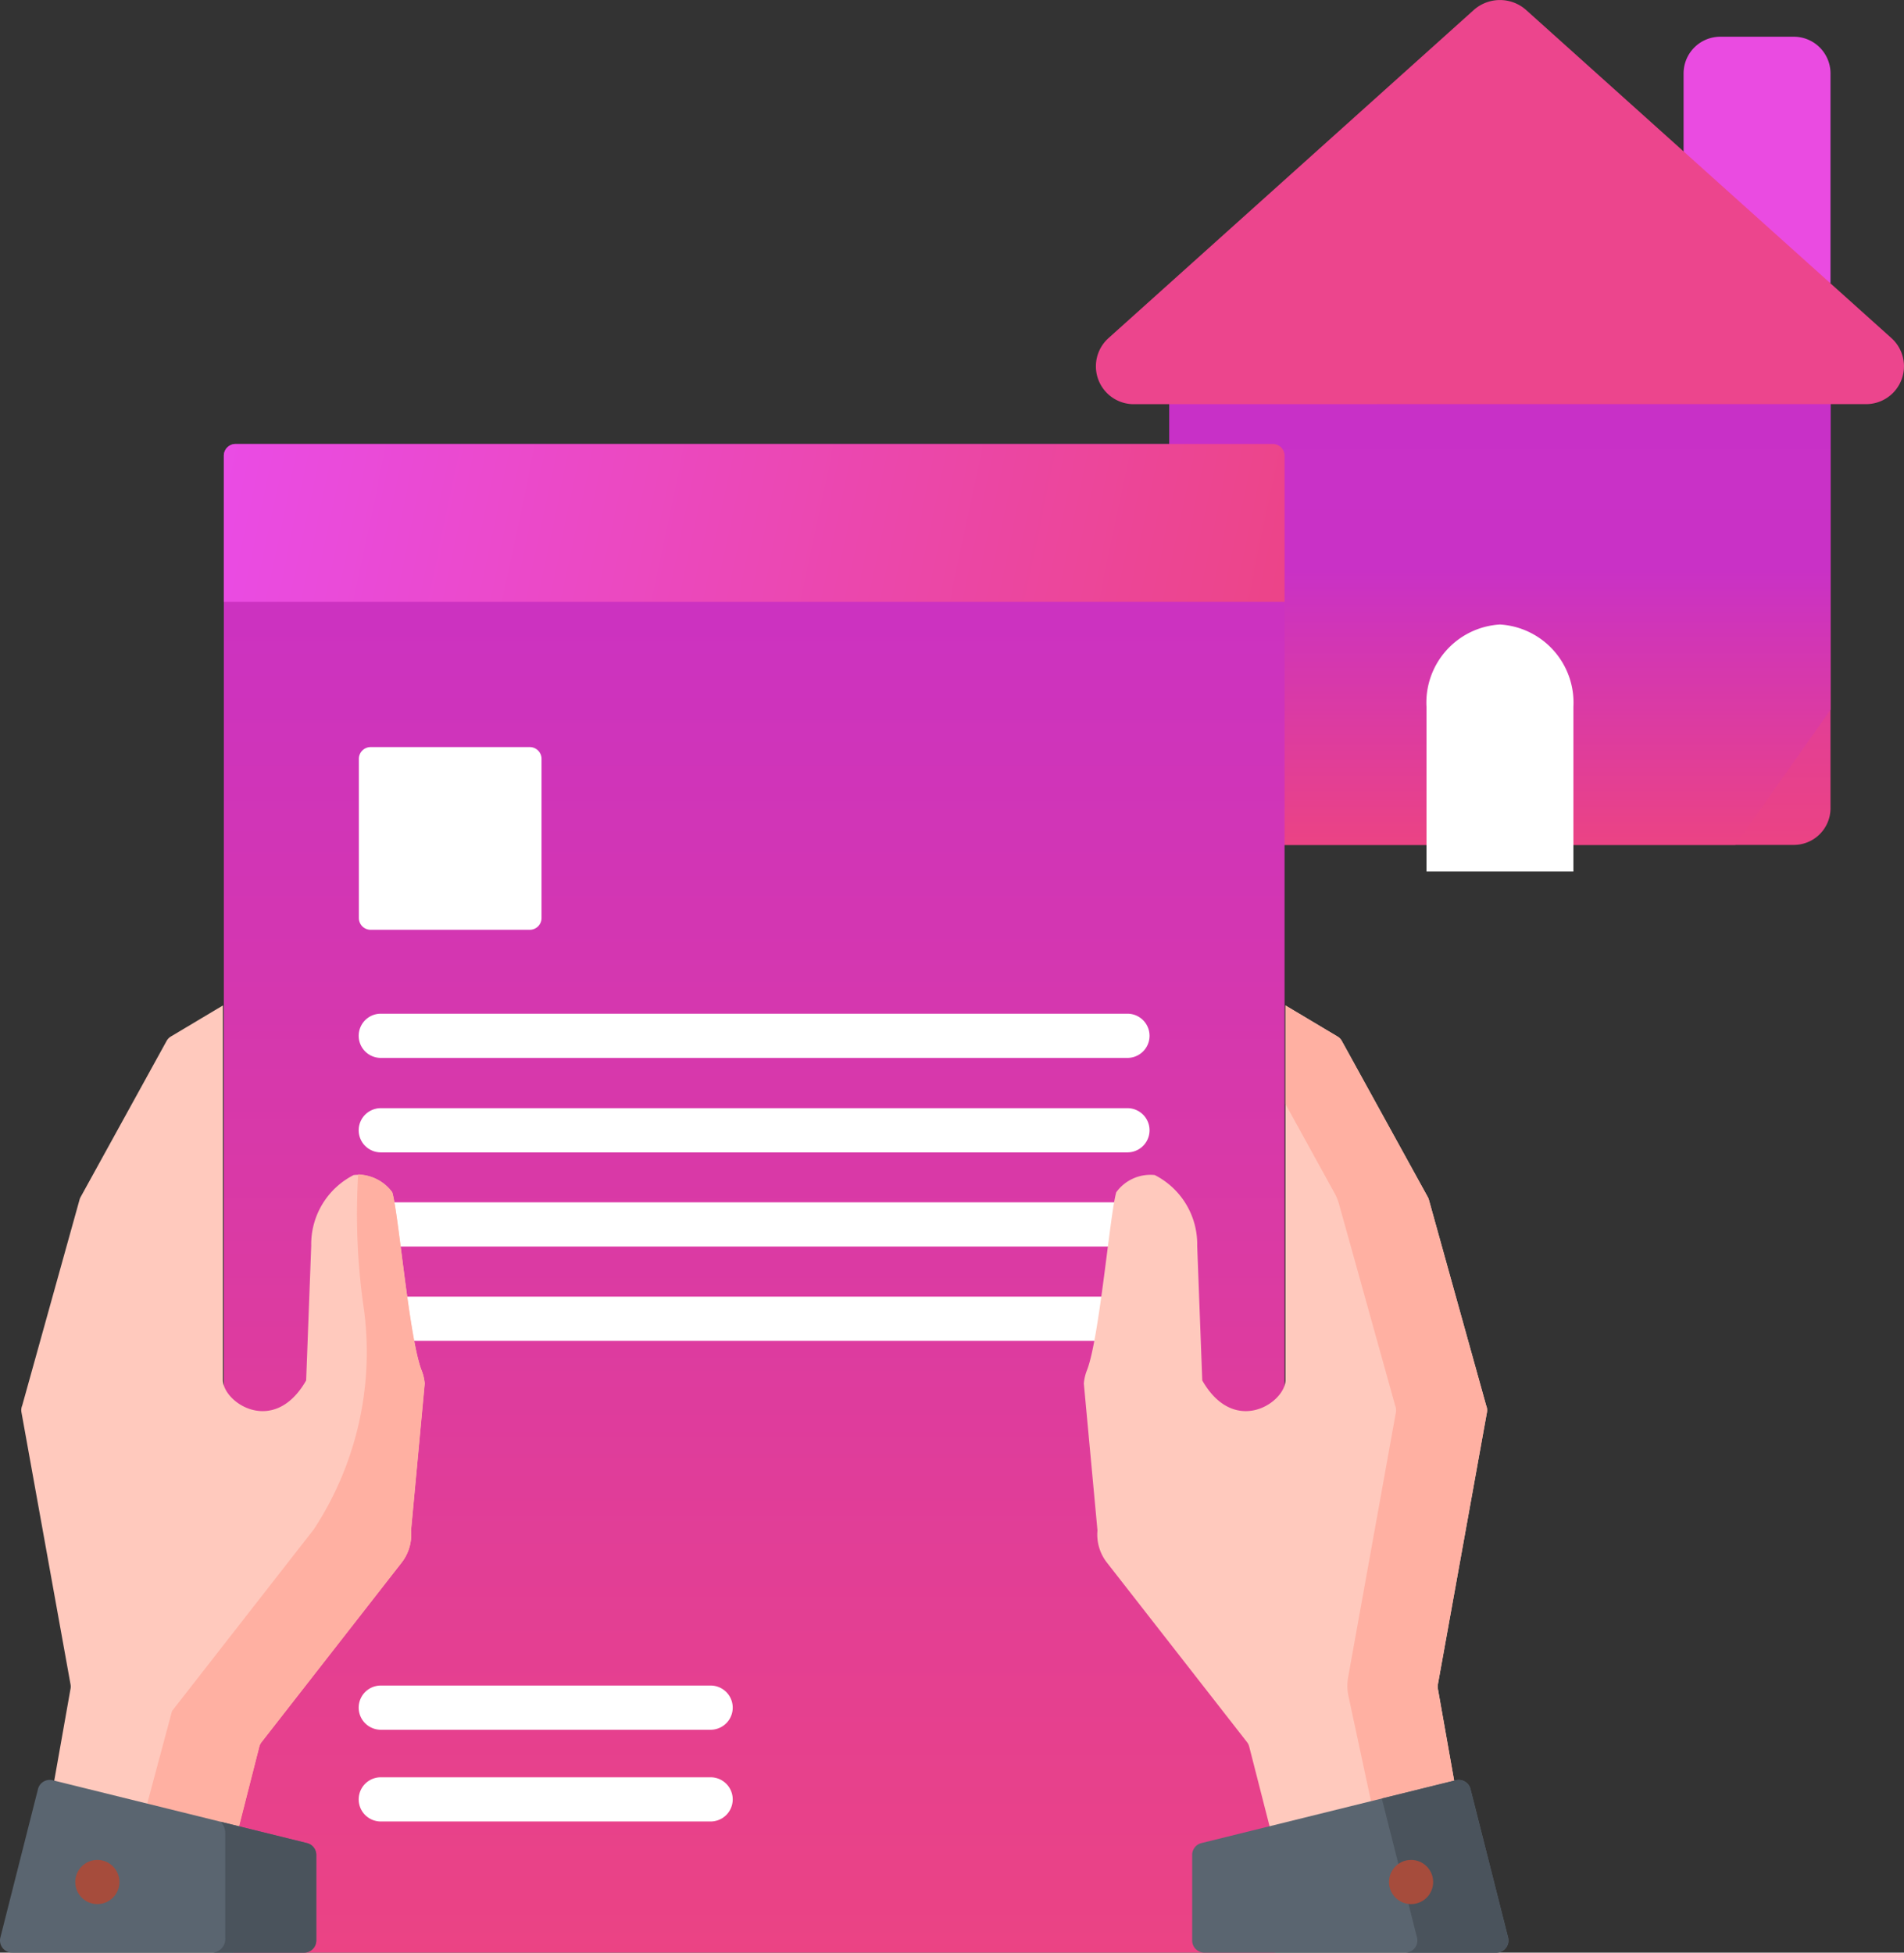 <svg xmlns="http://www.w3.org/2000/svg" width="61.296" height="62.854" viewBox="0 0 61.296 62.854">
    <rect x="0" y="0" width="61.296" height="62.854" fill="#333333" stroke="none"/>
    <defs>
        <linearGradient id="hak6lzve8a" x1=".5" x2=".5" y2="1" gradientUnits="objectBoundingBox">
            <stop offset="0" stop-color="#c830c8"/>
            <stop offset="1" stop-color="#eb4384"/>
        </linearGradient>
        <linearGradient id="vojd2bcjmb" x1=".5" x2=".5" y2="1" gradientUnits="objectBoundingBox">
            <stop offset="0" stop-color="#c830c8"/>
            <stop offset=".463" stop-color="#c931c6"/>
            <stop offset="1" stop-color="#eb4384"/>
        </linearGradient>
        <linearGradient id="gbzsob2sac" x1="-.081" y1=".769" x2="1.041" y2=".804" gradientUnits="objectBoundingBox">
            <stop offset="0" stop-color="#ea4cea"/>
            <stop offset="1" stop-color="#ec4485"/>
        </linearGradient>
    </defs>
    <g data-name="Group 9993">
        <g data-name="Group 9992">
            <path d="M12 21v12.226l3.062 4.351H32.1a1.182 1.182 0 0 0 1.184-1.177V21z" transform="translate(25.646 -10.38)" style="fill:url(#hak6lzve8a);fill-rule:evenodd"/>
            <path data-name="Path" d="M33.284 21v12.226l-3.062 4.351h-17.04A1.182 1.182 0 0 1 12 36.4V21z" transform="translate(25.646 -10.38)" style="fill:url(#vojd2bcjmb);fill-rule:evenodd"/>
            <path data-name="Path" d="M30.73 20.953V14.2a1.182 1.182 0 0 0-1.182-1.182h-2.366A1.182 1.182 0 0 0 26 14.2v4.707z" transform="translate(28.2 -11.836)" style="fill:#ea4be1;fill-rule:evenodd"/>
            <path data-name="Path" d="M21.365 29.019a2.52 2.52 0 0 1 2.365 2.651v5.3H19v-5.3a2.52 2.52 0 0 1 2.365-2.651z" transform="translate(26.923 -8.917)" style="fill:#fff;fill-rule:evenodd"/>
            <path data-name="Path" d="M23.007 25.026h11.757a1.219 1.219 0 0 0 .843-2.128L23.85 12.34a1.268 1.268 0 0 0-1.686 0L10.407 22.9a1.219 1.219 0 0 0 .843 2.128z" transform="translate(25.281 -12.018)" style="fill:#ec458d;fill-rule:evenodd"/>
        </g>
        <path data-name="Path 7902" d="M109.769 48.563H76.382a.379.379 0 0 1-.382-.38V.379A.379.379 0 0 1 76.382 0h33.387a.379.379 0 0 1 .379.379v47.8a.379.379 0 0 1-.379.384z" transform="translate(-68.794 14.291)" style="fill:url(#hak6lzve8a)"/>
        <path data-name="Path 7904" d="M110.148 5.081H76V.379A.379.379 0 0 1 76.382 0h33.387a.379.379 0 0 1 .379.379z" transform="translate(-68.794 14.291)" style="fill:url(#gbzsob2sac)"/>
        <path data-name="Path 7906" d="M165.162 108.738h-5.123a.379.379 0 0 1-.379-.379v-5.123a.379.379 0 0 1 .379-.379h5.123a.379.379 0 0 1 .379.379v5.123a.379.379 0 0 1-.379.379z" transform="translate(-148.107 -78.809)" style="fill:#fff"/>
        <g data-name="Group 9990">
            <path data-name="Path 7907" d="M146.541 194.8H122.5a.711.711 0 0 1 0-1.423h24.037a.711.711 0 0 1 0 1.423z" transform="translate(-110.241 -160.747)" style="fill:#fff"/>
            <path data-name="Path 7908" d="M146.541 226.8H122.5a.711.711 0 0 1 0-1.423h24.037a.711.711 0 1 1 0 1.423z" transform="translate(-110.241 -189.706)" style="fill:#fff"/>
            <path data-name="Path 7909" d="M146.541 258.792H122.5a.711.711 0 0 1 0-1.423h24.037a.711.711 0 0 1 0 1.423z" transform="translate(-110.241 -218.667)" style="fill:#fff"/>
            <path data-name="Path 7910" d="M146.541 290.787H122.5a.711.711 0 1 1 0-1.423h24.037a.711.711 0 1 1 0 1.423z" transform="translate(-110.241 -247.627)" style="fill:#fff"/>
            <path data-name="Path 7911" d="M133.122 422.78H122.5a.711.711 0 1 1 0-1.423h10.618a.711.711 0 0 1 0 1.423z" transform="translate(-110.241 -367.101)" style="fill:#fff"/>
            <path data-name="Path 7912" d="M133.122 453.9H122.5a.711.711 0 0 1 0-1.423h10.618a.711.711 0 0 1 0 1.423z" transform="translate(-110.241 -395.268)" style="fill:#fff"/>
        </g>
        <path data-name="Path 7913" d="M14.934 214.4a.38.38 0 0 1 .069-.14l4.515-5.785a1.466 1.466 0 0 0 .3-1.03l.439-4.73a1.513 1.513 0 0 0-.1-.424c-.4-1.014-.738-5.019-.945-5.732a1.36 1.36 0 0 0-1.238-.554 2.5 2.5 0 0 0-1.368 2.28l-.163 4.332c-1.042 1.824-2.7.7-2.679-.031v-12.04l-1.676 1a.379.379 0 0 0-.138.143l-2.769 5.027a.379.379 0 0 0-.033.081l-1.846 6.627a.391.391 0 0 0-.024.219l1.58 8.761a.378.378 0 0 1 0 .134l-.672 3.793 5.841 1.612z" transform="translate(-6.587 -158.182)" style="fill:#ffc9bd"/>
        <path data-name="Path 7914" d="M56.586 254.609a1.51 1.51 0 0 0-.1-.424c-.4-1.014-.738-5.019-.944-5.732a1.429 1.429 0 0 0-1.1-.579 21.152 21.152 0 0 0 .192 4.393 10.4 10.4 0 0 1-1.621 7.034l-4.564 5.847-1.037 3.87 2.949.814.9-3.538a.38.38 0 0 1 .069-.14l4.515-5.785a1.465 1.465 0 0 0 .3-1.03z" transform="translate(-42.911 -210.072)" style="fill:#ffb0a2"/>
        <path data-name="Path 7915" d="M373.161 214.4a.379.379 0 0 0-.069-.14l-4.515-5.785a1.466 1.466 0 0 1-.3-1.03l-.439-4.73a1.513 1.513 0 0 1 .1-.424c.4-1.014.738-5.019.944-5.732a1.36 1.36 0 0 1 1.238-.554 2.5 2.5 0 0 1 1.368 2.28l.163 4.332c1.042 1.824 2.7.7 2.679-.031v-12.04l1.676 1a.379.379 0 0 1 .138.143l2.769 5.027a.379.379 0 0 1 .033.081l1.846 6.627a.391.391 0 0 1 .024.219l-1.58 8.761a.378.378 0 0 0 0 .134l.672 3.793-5.841 1.612z" transform="translate(-332.946 -158.182)" style="fill:#ffc9bd"/>
        <path data-name="Path 7916" d="M442.743 203.424 440.9 196.8a.377.377 0 0 0-.033-.081l-2.769-5.027a.38.38 0 0 0-.138-.143l-1.676-1v3.171l1.58 2.869a1.651 1.651 0 0 1 .144.353l1.807 6.485a.39.39 0 0 1 .023.219l-1.536 8.519a1.588 1.588 0 0 0 .01.615l.918 4.28 2.631-.726-.672-3.793a.379.379 0 0 1 0-.134l1.58-8.761a.391.391 0 0 0-.026-.222z" transform="translate(-394.9 -158.182)" style="fill:#ffb0a2"/>
        <path data-name="Path 7917" d="M10.182 455.791v2.755a.391.391 0 0 1-.391.391h-9.4a.391.391 0 0 1-.379-.487l1.211-4.778a.391.391 0 0 1 .472-.284l5.41 1.337 2.78.687a.391.391 0 0 1 .297.379z" transform="translate(0 -396.084)" style="fill:#5a6570"/>
        <path data-name="Path 7918" d="M75.644 468.655v2.755a.391.391 0 0 1-.391.391h-2.931a.441.441 0 0 0 .391-.478v-3.365a.521.521 0 0 0-.146-.369l2.78.687a.391.391 0 0 1 .297.379z" transform="translate(-65.462 -408.948)" style="fill:#4a535c"/>
        <path data-name="Path 7919" d="m404.955 455.413 8.189-2.023a.391.391 0 0 1 .473.284l1.21 4.778a.391.391 0 0 1-.379.487h-9.4a.391.391 0 0 1-.391-.391v-2.756a.391.391 0 0 1 .298-.379z" transform="translate(-366.277 -396.086)" style="fill:#5a6570"/>
        <path data-name="Path 7920" d="m473.088 458.452-1.21-4.778a.391.391 0 0 0-.473-.284l-2.382.588 1.133 4.474a.391.391 0 0 1-.379.487h2.931a.391.391 0 0 0 .38-.487z" transform="translate(-424.538 -396.085)" style="fill:#4a535c"/>
        <g data-name="Group 9991" transform="translate(2.423 59.869)">
            <circle data-name="Ellipse 386" cx=".711" cy=".711" r=".711" style="fill:#a64c3c"/>
            <circle data-name="Ellipse 387" cx=".711" cy=".711" r=".711" transform="translate(42.293)" style="fill:#a64c3c"/>
        </g>
    </g>
</svg>
